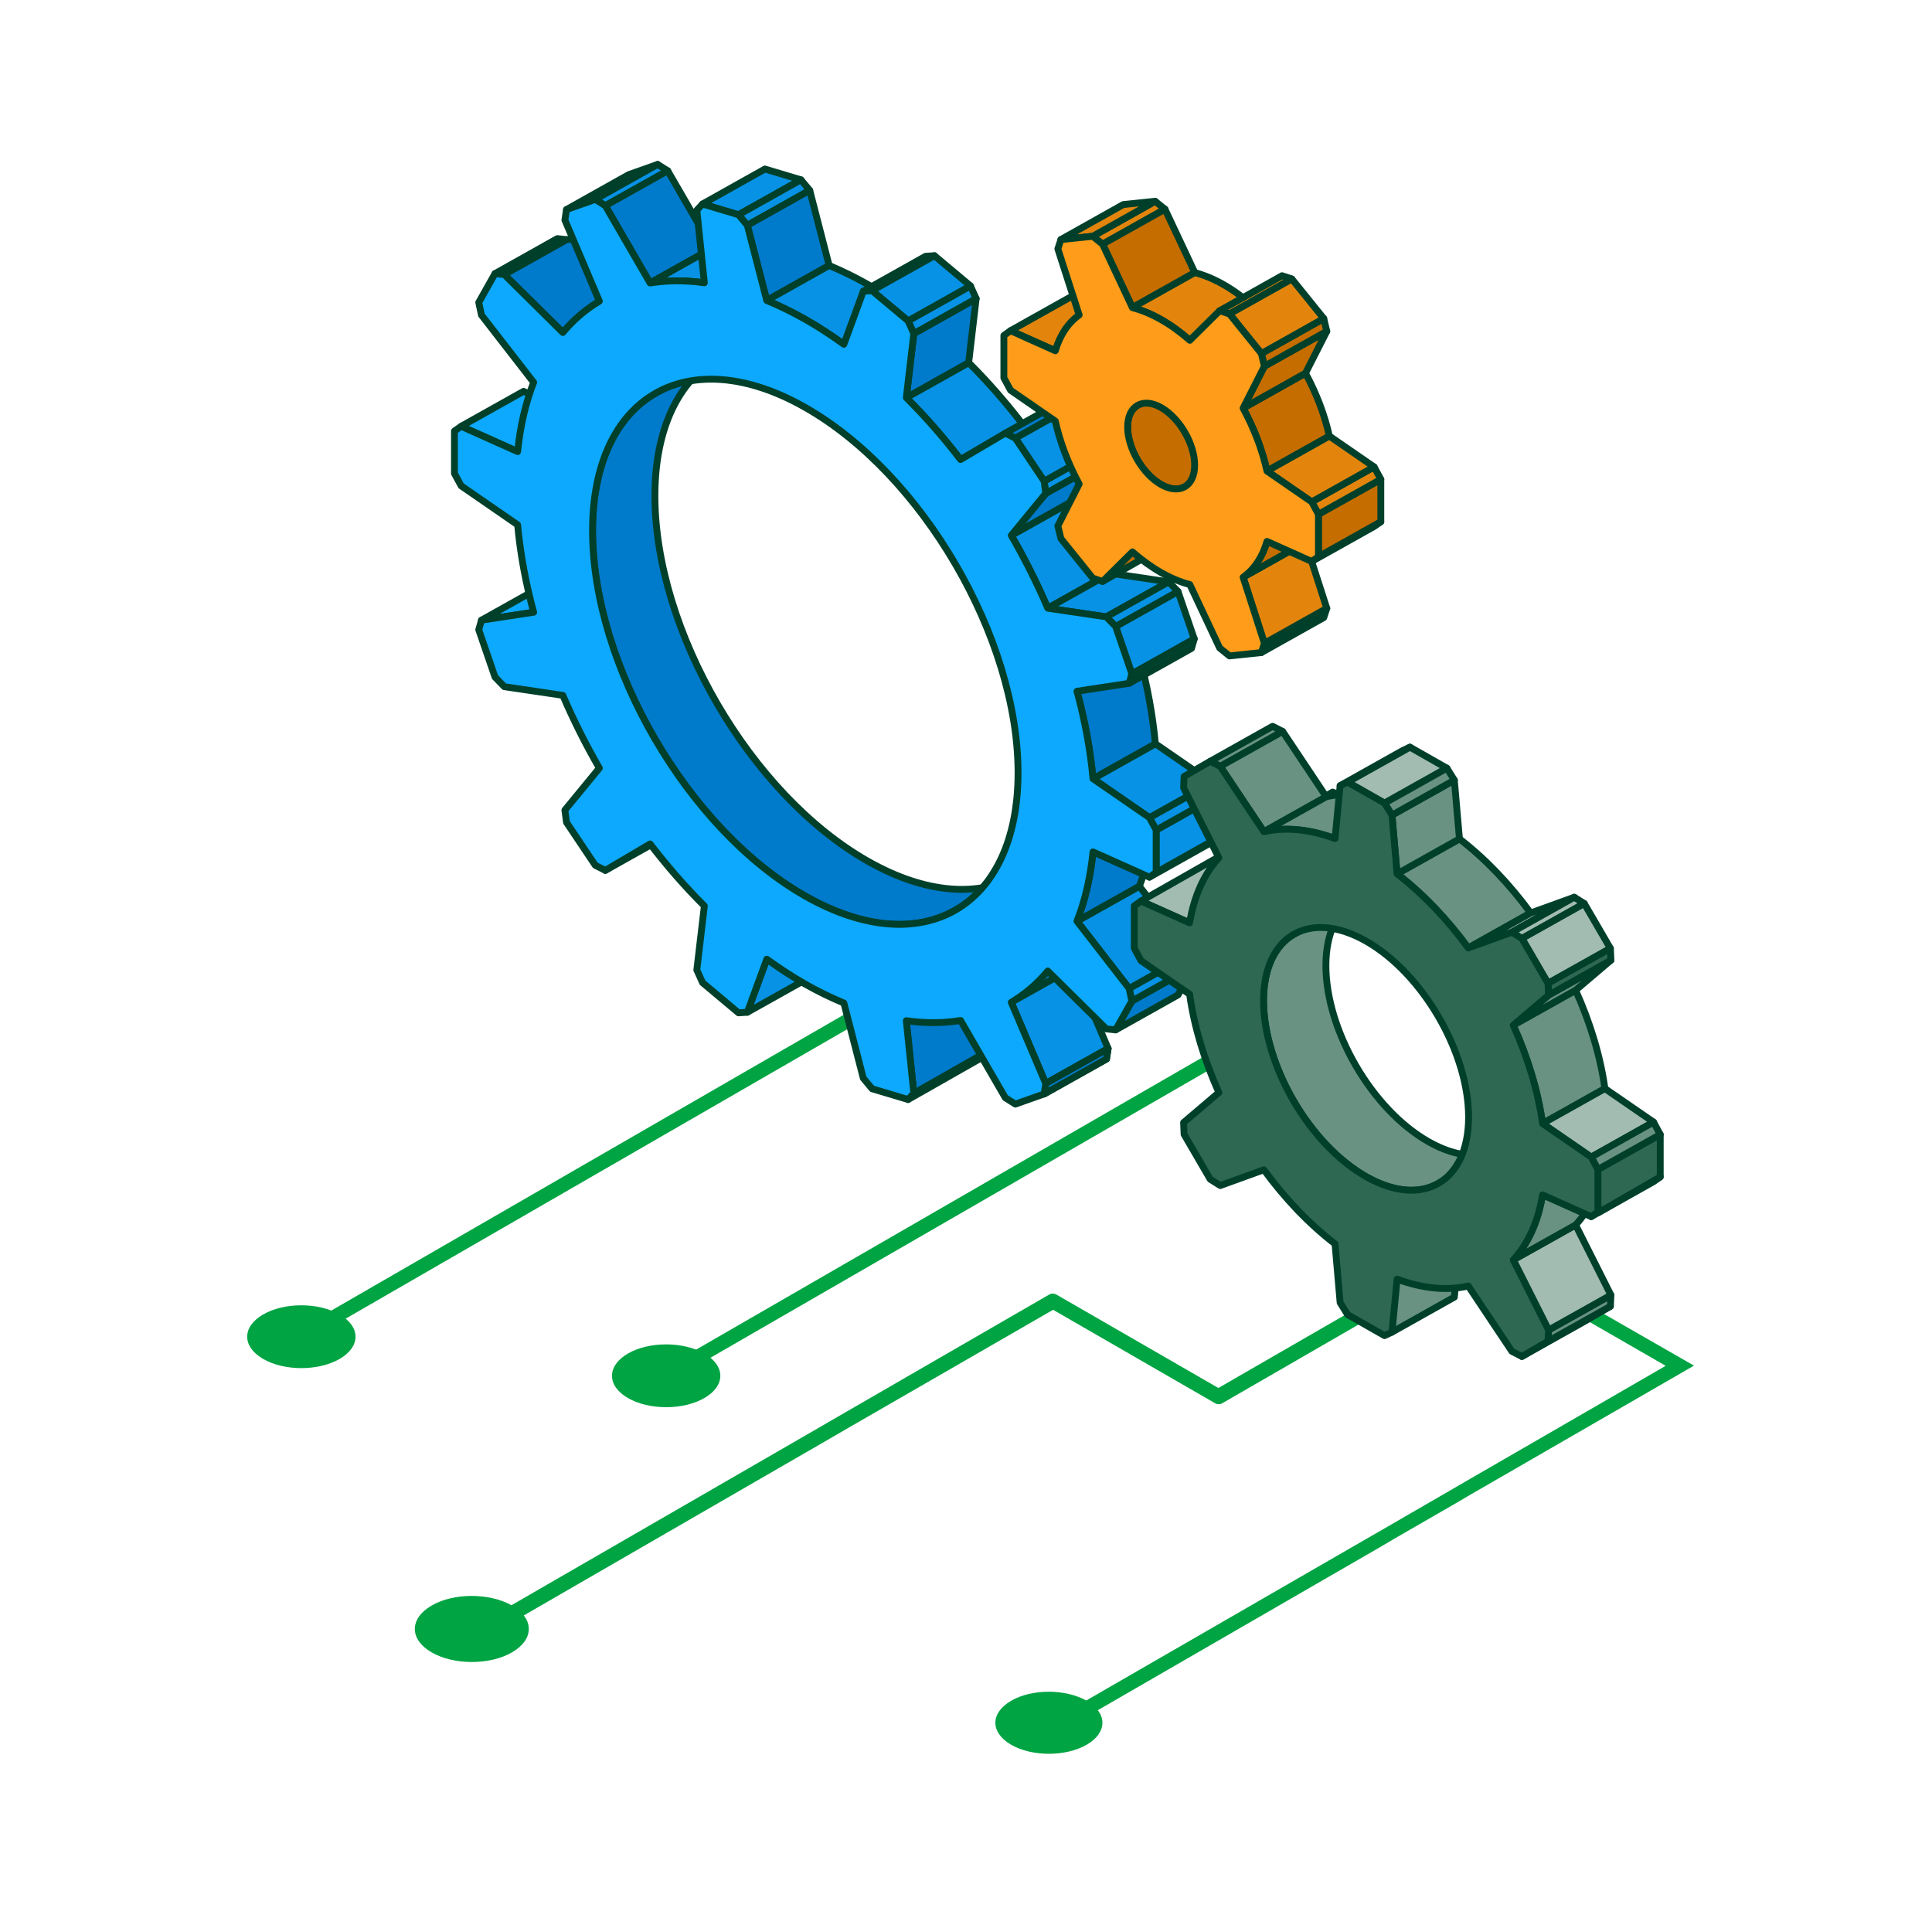 <svg width="141" height="140" viewBox="0 0 141 140" fill="none" xmlns="http://www.w3.org/2000/svg">
<path d="M101.499 95.315L99.685 96.362L89.214 102.409C89.052 102.512 88.846 102.512 88.669 102.409L76.856 95.595L61.946 104.193L60.855 104.827L38.217 117.908L34.957 119.796C34.869 119.84 34.781 119.87 34.692 119.87C34.5 119.87 34.323 119.767 34.205 119.604C34.058 119.354 34.146 119 34.397 118.852L37.302 117.171L59.748 104.208L60.84 103.574L76.561 94.489C76.723 94.386 76.93 94.386 77.106 94.489L88.919 101.302L98.579 95.728L100.393 94.681L101.484 95.315H101.499Z" fill="#00A443"/>
<path d="M37.376 117.186C38.998 118.13 38.998 119.649 37.376 120.593C35.754 121.537 33.114 121.537 31.492 120.593C29.869 119.649 29.869 118.13 31.492 117.186C33.099 116.242 35.739 116.242 37.376 117.186Z" fill="#00A443"/>
<path d="M123.629 99.67L107.213 109.146L106.202 109.741L101.686 112.346L100.675 112.942L80.103 124.828L77.041 126.601L76.529 125.7L79.258 124.121L99.663 112.346L100.675 111.764L105.177 109.16L106.202 108.564L121.565 99.684L114.902 95.847L113.198 94.863L114.223 94.268L115.927 95.251L123.629 99.67Z" fill="#00A443"/>
<path d="M79.313 124.135C80.837 125.022 80.837 126.449 79.313 127.335C77.79 128.222 75.31 128.222 73.786 127.335C72.262 126.449 72.262 125.022 73.786 124.135C75.296 123.249 77.776 123.249 79.313 124.135Z" fill="#00A443"/>
<path d="M63.064 74.406L61.34 75.401L25.24 96.234L22.45 97.847C22.366 97.889 22.282 97.917 22.198 97.917C22.015 97.917 21.847 97.819 21.735 97.664C21.595 97.426 21.679 97.09 21.917 96.949L24.188 95.646L60.303 74.799L62.027 73.803L63.064 74.406Z" fill="#00A443"/>
<path d="M24.791 95.94C26.333 96.837 26.333 98.281 24.791 99.178C23.249 100.076 20.74 100.076 19.197 99.178C17.655 98.281 17.655 96.837 19.197 95.94C20.74 95.043 23.235 95.043 24.791 95.94Z" fill="#00A443"/>
<path d="M89.687 77.259L87.963 78.254L51.863 99.087L49.073 100.699C48.989 100.741 48.905 100.769 48.821 100.769C48.638 100.769 48.47 100.671 48.358 100.517C48.218 100.279 48.302 99.942 48.54 99.802L50.811 98.498L86.925 77.651L88.65 76.656L89.687 77.259Z" fill="#00A443"/>
<path d="M51.414 98.793C52.956 99.69 52.956 101.134 51.414 102.031C49.872 102.928 47.362 102.928 45.82 102.031C44.278 101.134 44.278 99.69 45.82 98.793C47.362 97.895 49.858 97.895 51.414 98.793Z" fill="#00A443"/>
<path d="M47.443 61.596L51.994 59.044L48.729 60.972L44.177 63.524L47.443 61.596Z" fill="#0792E5" stroke="#00402A" stroke-width="0.5" stroke-linejoin="round"/>
<path d="M35.139 45.264L39.691 42.713L43.499 42.133L38.947 44.685L35.139 45.264Z" fill="#0DA9FF" stroke="#00402A" stroke-width="0.5" stroke-linejoin="round"/>
<path d="M55.96 70.007L60.511 67.455L59.094 71.328L54.542 73.879L55.96 70.007Z" fill="#0792E5" stroke="#00402A" stroke-width="0.5" stroke-linejoin="round"/>
<path d="M33.658 31.114L38.209 28.562L42.331 30.407L37.778 32.96L33.658 31.114Z" fill="#0DA9FF" stroke="#00402A" stroke-width="0.5" stroke-linejoin="round"/>
<path d="M66.691 79.795L80.68 71.84C80.519 72.015 80.421 72.121 80.262 72.293L66.272 80.249C66.43 80.075 66.529 79.969 66.691 79.795Z" fill="#0792E5" stroke="#00402A" stroke-width="0.5" stroke-linejoin="round"/>
<path d="M66.141 74.496L80.132 66.543L80.68 71.84L66.691 79.795L66.141 74.496Z" fill="#007ACB" stroke="#00402A" stroke-width="0.5" stroke-linejoin="round"/>
<path d="M36.127 19.968L40.677 17.415C40.94 17.446 41.097 17.46 41.357 17.489L36.808 20.041C36.548 20.013 36.389 19.997 36.128 19.967L36.127 19.968Z" fill="#0792E5" stroke="#00402A" stroke-width="0.5" stroke-linejoin="round"/>
<path d="M36.806 20.042L41.357 17.489L55.069 16.311L41.078 24.266L36.806 20.042Z" fill="#007ACB" stroke="#00402A" stroke-width="0.5" stroke-linejoin="round"/>
<path d="M76.319 79.078L80.871 76.526C80.829 76.819 80.801 76.997 80.755 77.29L76.204 79.844C76.25 79.551 76.277 79.374 76.319 79.079V79.078Z" fill="#0792E5" stroke="#00402A" stroke-width="0.5" stroke-linejoin="round"/>
<path d="M43.246 38.74C43.246 48.572 50.212 60.532 58.773 65.4C63.028 67.819 66.886 68.039 69.694 66.442L74.245 63.89C71.438 65.486 67.578 65.266 63.324 62.847C54.762 57.979 47.797 46.02 47.797 36.188C47.797 31.241 49.56 27.759 52.404 26.143L47.852 28.695C45.008 30.312 43.245 33.793 43.245 38.74H43.246Z" fill="#007ACB" stroke="#00402A" stroke-width="0.5" stroke-linejoin="round"/>
<path d="M73.804 73.154L78.356 70.602L80.871 76.526L76.319 79.078L73.804 73.154Z" fill="#0792E5" stroke="#00402A" stroke-width="0.5" stroke-linejoin="round"/>
<path d="M41.342 15.295L45.892 12.743L47.995 12.001L43.444 14.553L41.342 15.295Z" fill="#0792E5" stroke="#00402A" stroke-width="0.5" stroke-linejoin="round"/>
<path d="M43.444 14.553L47.995 12C48.276 12.176 48.449 12.287 48.728 12.463L44.176 15.016C43.897 14.838 43.724 14.729 43.444 14.553Z" fill="#0792E5" stroke="#00402A" stroke-width="0.5" stroke-linejoin="round"/>
<path d="M44.177 15.017L48.729 12.464L51.994 18.104L47.443 20.656L44.177 15.017Z" fill="#007ACB" stroke="#00402A" stroke-width="0.5" stroke-linejoin="round"/>
<path d="M51.404 20.641L55.956 18.088C54.558 17.888 53.234 17.902 51.994 18.103L47.443 20.655C48.683 20.454 50.007 20.441 51.404 20.641Z" fill="#0792E5" stroke="#00402A" stroke-width="0.5" stroke-linejoin="round"/>
<path d="M82.606 73.063L87.157 70.51L85.97 72.616L81.42 75.168L82.606 73.063Z" fill="#007ACB" stroke="#00402A" stroke-width="0.5" stroke-linejoin="round"/>
<path d="M82.407 72.14L86.958 69.588C87.032 69.94 87.081 70.159 87.156 70.511L82.604 73.064C82.53 72.711 82.48 72.493 82.407 72.14Z" fill="#0792E5" stroke="#00402A" stroke-width="0.5" stroke-linejoin="round"/>
<path d="M78.599 67.231L83.15 64.679L86.958 69.588L82.407 72.14L78.599 67.231Z" fill="#0792E5" stroke="#00402A" stroke-width="0.5" stroke-linejoin="round"/>
<path d="M78.599 67.231L83.151 64.679C83.733 63.197 84.13 61.505 84.32 59.626L79.769 62.178C79.581 64.057 79.182 65.748 78.6 67.231H78.599Z" fill="#007ACB" stroke="#00402A" stroke-width="0.5" stroke-linejoin="round"/>
<path d="M51.273 14.889L55.824 12.337L58.451 13.123L53.899 15.675L51.273 14.889Z" fill="#0792E5" stroke="#00402A" stroke-width="0.5" stroke-linejoin="round"/>
<path d="M53.899 15.675L58.451 13.123C58.694 13.418 58.847 13.599 59.094 13.892L54.542 16.445C54.296 16.152 54.144 15.97 53.901 15.675H53.899Z" fill="#0792E5" stroke="#00402A" stroke-width="0.5" stroke-linejoin="round"/>
<path d="M54.542 16.445L59.094 13.892L60.511 19.378L55.96 21.93L54.542 16.445Z" fill="#007ACB" stroke="#00402A" stroke-width="0.5" stroke-linejoin="round"/>
<path d="M58.772 23.309C59.728 23.852 60.664 24.465 61.586 25.128L66.137 22.576C65.214 21.913 64.278 21.299 63.324 20.757C62.369 20.214 61.433 19.762 60.511 19.377L55.96 21.93C56.881 22.315 57.818 22.766 58.772 23.309Z" fill="#0792E5" stroke="#00402A" stroke-width="0.5" stroke-linejoin="round"/>
<path d="M84.379 63.676L88.93 61.123C88.74 61.255 88.628 61.338 88.438 61.468L83.886 64.021C84.076 63.892 84.188 63.808 84.377 63.676H84.379Z" fill="#0792E5" stroke="#00402A" stroke-width="0.5" stroke-linejoin="round"/>
<path d="M84.379 60.581L88.93 58.029V61.123L84.379 63.676V60.581Z" fill="#0792E5" stroke="#00402A" stroke-width="0.5" stroke-linejoin="round"/>
<path d="M83.887 59.674L88.439 57.122C88.627 57.468 88.741 57.681 88.931 58.029L84.38 60.581C84.19 60.234 84.078 60.022 83.888 59.674H83.887Z" fill="#0792E5" stroke="#00402A" stroke-width="0.5" stroke-linejoin="round"/>
<path d="M79.768 56.834L84.319 54.281L88.439 57.122L83.887 59.674L79.768 56.834Z" fill="#0792E5" stroke="#00402A" stroke-width="0.5" stroke-linejoin="round"/>
<path d="M79.768 56.834L84.319 54.281C84.129 52.187 83.731 50.044 83.15 47.9L78.597 50.452C79.179 52.597 79.578 54.739 79.766 56.833L79.768 56.834Z" fill="#007ACB" stroke="#00402A" stroke-width="0.5" stroke-linejoin="round"/>
<path d="M70.103 33.54L74.654 30.988C73.415 29.378 72.09 27.858 70.693 26.469L66.141 29.021C67.539 30.412 68.863 31.931 70.103 33.54Z" fill="#0792E5" stroke="#00402A" stroke-width="0.5" stroke-linejoin="round"/>
<path d="M76.468 44.39L81.02 41.837C80.244 40.028 79.349 38.246 78.356 36.525L73.804 39.077C74.799 40.8 75.693 42.58 76.468 44.39Z" fill="#0792E5" stroke="#00402A" stroke-width="0.5" stroke-linejoin="round"/>
<path d="M63.003 21.255L67.554 18.703C67.8 18.69 67.952 18.68 68.196 18.663L63.646 21.215C63.401 21.233 63.25 21.243 63.003 21.255Z" fill="#007ACB" stroke="#00402A" stroke-width="0.5" stroke-linejoin="round"/>
<path d="M66.691 24.347L71.241 21.794L70.693 26.468L66.141 29.02L66.691 24.347Z" fill="#007ACB" stroke="#00402A" stroke-width="0.5" stroke-linejoin="round"/>
<path d="M66.272 23.418L70.823 20.866C70.981 21.22 71.081 21.438 71.241 21.795L66.691 24.348C66.529 23.991 66.431 23.773 66.272 23.419V23.418Z" fill="#0792E5" stroke="#00402A" stroke-width="0.5" stroke-linejoin="round"/>
<path d="M63.646 21.215L68.197 18.663L70.823 20.865L66.272 23.418L63.646 21.215Z" fill="#0792E5" stroke="#00402A" stroke-width="0.5" stroke-linejoin="round"/>
<path d="M82.606 49.177L87.158 46.625C87.082 46.892 87.034 47.052 86.959 47.319L82.408 49.871C82.483 49.604 82.531 49.444 82.606 49.177Z" fill="#007ACB" stroke="#00402A" stroke-width="0.5" stroke-linejoin="round"/>
<path d="M76.468 44.39L81.02 41.836L85.291 42.469L80.74 45.021L76.468 44.39Z" fill="#0792E5" stroke="#00402A" stroke-width="0.5" stroke-linejoin="round"/>
<path d="M81.42 45.72L85.97 43.168L87.157 46.624L82.606 49.177L81.42 45.72Z" fill="#0792E5" stroke="#00402A" stroke-width="0.5" stroke-linejoin="round"/>
<path d="M80.74 45.021L85.292 42.469C85.551 42.736 85.71 42.901 85.971 43.168L81.421 45.721C81.159 45.455 81 45.289 80.741 45.022L80.74 45.021Z" fill="#0792E5" stroke="#00402A" stroke-width="0.5" stroke-linejoin="round"/>
<path d="M76.319 36.014L80.871 33.461L78.356 36.525L73.804 39.077L76.319 36.014Z" fill="#007ACB" stroke="#00402A" stroke-width="0.5" stroke-linejoin="round"/>
<path d="M73.368 31.615L77.92 29.061C78.2 29.203 78.373 29.291 78.653 29.432L74.102 31.984C73.822 31.843 73.649 31.755 73.368 31.615Z" fill="#007ACB" stroke="#00402A" stroke-width="0.5" stroke-linejoin="round"/>
<path d="M76.204 35.117L80.755 32.565C80.801 32.909 80.829 33.119 80.871 33.461L76.319 36.014C76.277 35.671 76.25 35.462 76.204 35.117Z" fill="#0792E5" stroke="#00402A" stroke-width="0.5" stroke-linejoin="round"/>
<path d="M74.102 31.983L78.653 29.431L80.755 32.566L76.204 35.117L74.102 31.983Z" fill="#0792E5" stroke="#00402A" stroke-width="0.5" stroke-linejoin="round"/>
<path d="M76.319 79.078L80.871 76.526C80.829 76.819 80.801 76.997 80.755 77.29L76.204 79.844C76.25 79.551 76.277 79.374 76.319 79.079V79.078Z" fill="#007ACB" stroke="#00402A" stroke-width="0.5" stroke-linejoin="round"/>
<path d="M83.887 59.674L79.768 56.834C79.579 54.739 79.18 52.596 78.599 50.453L82.407 49.87C82.482 49.604 82.53 49.444 82.605 49.177L81.42 45.72C81.158 45.453 80.999 45.287 80.74 45.021L76.468 44.388C75.693 42.58 74.799 40.798 73.804 39.076L76.319 36.013C76.277 35.67 76.25 35.461 76.204 35.117L74.103 31.983C73.823 31.843 73.65 31.755 73.369 31.614L70.104 33.54C68.865 31.931 67.54 30.412 66.142 29.021L66.692 24.347C66.53 23.99 66.432 23.772 66.273 23.418L63.647 21.216C63.402 21.234 63.251 21.244 63.004 21.256L61.587 25.129C60.665 24.467 59.729 23.853 58.774 23.31C57.819 22.767 56.883 22.316 55.961 21.931L54.541 16.445C54.296 16.152 54.144 15.97 53.9 15.675L51.274 14.89C51.116 15.062 51.017 15.168 50.855 15.343L51.405 20.641C50.008 20.441 48.682 20.455 47.444 20.655L44.178 15.016C43.898 14.839 43.725 14.729 43.446 14.553L41.344 15.296C41.3 15.589 41.273 15.768 41.227 16.06L43.742 21.984C42.748 22.576 41.853 23.34 41.078 24.267L36.807 20.042C36.547 20.015 36.388 19.998 36.127 19.968L34.94 22.075C35.016 22.428 35.063 22.643 35.138 22.994L38.947 27.907C38.365 29.39 37.968 31.081 37.777 32.96L33.658 31.114C33.468 31.247 33.356 31.33 33.167 31.462V34.556C33.356 34.903 33.468 35.117 33.658 35.46L37.777 38.303C37.968 40.398 38.365 42.541 38.946 44.685L35.138 45.264C35.062 45.531 35.016 45.694 34.94 45.961L36.127 49.416C36.388 49.686 36.547 49.849 36.807 50.117L41.078 50.75C41.853 52.558 42.748 54.34 43.742 56.062L41.227 59.125C41.273 59.468 41.3 59.678 41.344 60.02L43.446 63.154C43.725 63.295 43.9 63.383 44.178 63.524L47.444 61.595C48.684 63.207 50.008 64.728 51.405 66.118L50.855 70.791C51.017 71.15 51.116 71.367 51.274 71.72L53.9 73.922C54.145 73.905 54.296 73.895 54.541 73.879L55.961 70.006C56.882 70.672 57.819 71.285 58.773 71.828C59.729 72.37 60.665 72.822 61.587 73.204L63.004 78.69C63.251 78.985 63.402 79.166 63.647 79.462L66.273 80.247C66.431 80.073 66.53 79.968 66.692 79.794L66.142 74.495C67.54 74.695 68.864 74.681 70.104 74.478L73.369 80.12C73.544 80.23 73.678 80.315 73.822 80.405C73.908 80.46 73.999 80.516 74.103 80.583L76.204 79.841C76.244 79.585 76.27 79.417 76.304 79.183C76.308 79.149 76.313 79.114 76.319 79.077L73.804 73.153C74.799 72.561 75.693 71.798 76.468 70.87L80.74 75.095C81 75.12 81.158 75.139 81.42 75.167L82.605 73.062C82.53 72.71 82.481 72.492 82.407 72.139L78.599 67.23C79.18 65.747 79.579 64.056 79.768 62.177L83.887 64.019C84.076 63.889 84.189 63.806 84.378 63.673V60.578C84.189 60.232 84.076 60.019 83.887 59.671V59.674ZM58.772 65.401C50.211 60.532 43.244 48.574 43.244 38.74C43.244 28.907 50.211 24.87 58.772 29.739C67.334 34.607 74.299 46.566 74.299 56.398C74.299 66.23 67.333 70.269 58.771 65.401H58.772Z" fill="#0DA9FF" stroke="#00402A" stroke-width="0.5" stroke-linejoin="round"/>
<path d="M82.646 40.281L96.637 32.326L94.46 34.481L80.47 42.436L82.646 40.281Z" fill="#C66D00" stroke="#00402A" stroke-width="0.5" stroke-linejoin="round"/>
<path d="M73.751 24.133L78.303 21.581L81.569 23.044L77.017 25.596L73.751 24.133Z" fill="#E3850D" stroke="#00402A" stroke-width="0.5" stroke-linejoin="round"/>
<path d="M92.278 46.951L96.83 44.399C96.743 44.656 96.694 44.816 96.609 45.074L92.058 47.626C92.142 47.368 92.194 47.21 92.279 46.951H92.278Z" fill="#C66D00" stroke="#00402A" stroke-width="0.5" stroke-linejoin="round"/>
<path d="M82.296 31.166C82.296 32.713 83.393 34.598 84.74 35.365C85.41 35.745 86.018 35.779 86.46 35.527L91.011 32.975C90.569 33.227 89.961 33.192 89.292 32.812C87.945 32.046 86.846 30.16 86.846 28.614C86.846 27.835 87.125 27.288 87.572 27.033L83.021 29.585C82.573 29.84 82.295 30.387 82.295 31.166H82.296Z" fill="#C66D00" stroke="#00402A" stroke-width="0.5" stroke-linejoin="round"/>
<path d="M90.725 42.126L95.276 39.573L96.83 44.399L92.278 46.951L90.725 42.126Z" fill="#E3850D" stroke="#00402A" stroke-width="0.5" stroke-linejoin="round"/>
<path d="M90.725 42.126L95.277 39.573C96.075 39.007 96.677 38.123 97.017 36.962L92.466 39.514C92.126 40.674 91.524 41.559 90.725 42.125V42.126Z" fill="#C66D00" stroke="#00402A" stroke-width="0.5" stroke-linejoin="round"/>
<path d="M79.753 17.242L84.304 14.69C84.579 14.913 84.748 15.048 85.022 15.268L80.471 17.821C80.197 17.602 80.027 17.465 79.753 17.242Z" fill="#E3850D" stroke="#00402A" stroke-width="0.5" stroke-linejoin="round"/>
<path d="M77.425 17.483L81.976 14.93L84.304 14.689L79.753 17.242L77.425 17.483Z" fill="#E3850D" stroke="#00402A" stroke-width="0.5" stroke-linejoin="round"/>
<path d="M80.47 17.82L85.021 15.268L87.198 19.896L82.646 22.449L80.47 17.82Z" fill="#C66D00" stroke="#00402A" stroke-width="0.5" stroke-linejoin="round"/>
<path d="M84.741 23.322C85.466 23.734 86.17 24.246 86.835 24.832L91.388 22.279C90.719 21.694 90.017 21.182 89.293 20.77C88.566 20.357 87.864 20.071 87.197 19.896L82.645 22.448C83.313 22.622 84.016 22.91 84.741 23.322Z" fill="#E3850D" stroke="#00402A" stroke-width="0.5" stroke-linejoin="round"/>
<path d="M96.222 40.631L100.774 38.079C100.585 38.211 100.469 38.294 100.282 38.425L95.73 40.977C95.916 40.847 96.032 40.764 96.22 40.631H96.222Z" fill="#A13E87" stroke="#00402A" stroke-width="0.5" stroke-linejoin="round"/>
<path d="M92.465 34.38L97.016 31.827C96.675 30.281 96.074 28.711 95.276 27.237L90.724 29.79C91.522 31.264 92.124 32.833 92.465 34.38Z" fill="#C66D00" stroke="#00402A" stroke-width="0.5" stroke-linejoin="round"/>
<path d="M96.222 37.538L100.774 34.984V38.078L96.222 40.631V37.538Z" fill="#C66D00" stroke="#00402A" stroke-width="0.5" stroke-linejoin="round"/>
<path d="M95.731 36.629L100.283 34.076C100.469 34.423 100.585 34.636 100.775 34.983L96.222 37.536C96.034 37.188 95.918 36.975 95.732 36.629H95.731Z" fill="#E3850D" stroke="#00402A" stroke-width="0.5" stroke-linejoin="round"/>
<path d="M92.465 34.38L97.017 31.827L100.282 34.077L95.731 36.629L92.465 34.38Z" fill="#E3850D" stroke="#00402A" stroke-width="0.5" stroke-linejoin="round"/>
<path d="M89.013 22.677L93.564 20.123C93.838 20.216 94.006 20.271 94.281 20.361L89.73 22.913C89.455 22.824 89.287 22.77 89.013 22.677Z" fill="#E3850D" stroke="#00402A" stroke-width="0.5" stroke-linejoin="round"/>
<path d="M92.278 26.732L96.83 24.179L95.276 27.236L90.725 29.79L92.278 26.732Z" fill="#C66D00" stroke="#00402A" stroke-width="0.5" stroke-linejoin="round"/>
<path d="M92.058 25.802L96.609 23.248C96.694 23.604 96.744 23.823 96.83 24.179L92.278 26.732C92.192 26.377 92.142 26.158 92.056 25.802H92.058Z" fill="#C66D00" stroke="#00402A" stroke-width="0.5" stroke-linejoin="round"/>
<path d="M89.73 22.913L94.281 20.362L96.609 23.248L92.058 25.802L89.73 22.913Z" fill="#E3850D" stroke="#00402A" stroke-width="0.5" stroke-linejoin="round"/>
<path d="M86.836 24.832L89.013 22.677C89.287 22.77 89.455 22.824 89.73 22.913L92.058 25.802C92.142 26.157 92.194 26.377 92.279 26.732L90.725 29.79C91.523 31.264 92.126 32.833 92.466 34.38L95.731 36.63C95.917 36.977 96.033 37.19 96.221 37.538V40.631C96.033 40.763 95.917 40.846 95.731 40.977L92.466 39.516C92.126 40.676 91.524 41.562 90.725 42.128L92.279 46.952C92.194 47.211 92.143 47.37 92.058 47.627L89.73 47.872C89.455 47.649 89.287 47.514 89.013 47.293L86.836 42.663C86.171 42.489 85.467 42.203 84.742 41.79C84.017 41.378 83.315 40.865 82.646 40.281L80.47 42.436C80.197 42.343 80.027 42.288 79.753 42.198L77.427 39.309C77.344 38.955 77.291 38.737 77.204 38.382L78.758 35.324C77.962 33.849 77.359 32.282 77.018 30.735L73.752 28.481C73.566 28.138 73.45 27.925 73.264 27.579V24.485C73.45 24.351 73.566 24.269 73.752 24.136L77.018 25.6C77.358 24.44 77.962 23.556 78.758 22.99L77.204 18.164C77.291 17.907 77.343 17.746 77.427 17.487L79.753 17.246C80.027 17.468 80.197 17.604 80.47 17.824L82.646 22.454C83.314 22.628 84.017 22.916 84.742 23.328C85.467 23.74 86.171 24.252 86.836 24.838V24.832ZM87.187 33.946C87.187 32.399 86.089 30.514 84.742 29.748C83.395 28.983 82.297 29.619 82.297 31.166C82.297 32.712 83.395 34.598 84.742 35.365C86.089 36.13 87.187 35.493 87.187 33.947V33.946Z" fill="#FF9C1A" stroke="#00402A" stroke-width="0.5" stroke-linejoin="round"/>
<path d="M83.269 65.766L97.259 57.811L100.809 59.401L86.818 67.356L83.269 65.766Z" fill="#A2BCB1" stroke="#00402A" stroke-width="0.5" stroke-linejoin="round"/>
<path d="M98.816 95.159L106.513 90.805L106.14 94.671L101.59 97.224L98.816 95.159Z" fill="#699282" stroke="#00402A" stroke-width="0.5" stroke-linejoin="round"/>
<path d="M92.215 73.027C92.215 77.764 95.572 83.529 99.698 85.876C101.747 87.041 103.607 87.147 104.959 86.377L109.51 83.825C108.158 84.594 106.298 84.489 104.25 83.324C100.123 80.978 96.766 75.211 96.766 70.474C96.766 68.089 97.616 66.411 98.987 65.632L94.435 68.185C93.063 68.965 92.215 70.642 92.215 73.027Z" fill="#699282" stroke="#00402A" stroke-width="0.5" stroke-linejoin="round"/>
<path d="M112.978 97.891L117.529 95.339L115.622 96.447L111.07 99L112.978 97.891Z" fill="#2F6852" stroke="#00402A" stroke-width="0.5" stroke-linejoin="round"/>
<path d="M88.323 55.563L92.874 53.01C93.154 53.154 93.325 53.241 93.608 53.383L89.056 55.936C88.775 55.793 88.603 55.707 88.323 55.563Z" fill="#699282" stroke="#00402A" stroke-width="0.5" stroke-linejoin="round"/>
<path d="M113.015 97.075L117.567 94.522C117.554 94.836 117.544 95.027 117.529 95.339L112.978 97.891C112.992 97.579 113.002 97.388 113.015 97.075Z" fill="#699282" stroke="#00402A" stroke-width="0.5" stroke-linejoin="round"/>
<path d="M89.055 55.937L93.608 53.383L96.79 58.152L92.239 60.704L89.055 55.937Z" fill="#699282" stroke="#00402A" stroke-width="0.5" stroke-linejoin="round"/>
<path d="M110.438 91.954L114.989 89.402L117.567 94.523L113.015 97.075L110.438 91.954Z" fill="#A2BCB1" stroke="#00402A" stroke-width="0.5" stroke-linejoin="round"/>
<path d="M97.432 61.202L101.983 58.649C100.077 57.95 98.317 57.802 96.79 58.152L92.239 60.704C93.765 60.355 95.525 60.502 97.431 61.202H97.432Z" fill="#699282" stroke="#00402A" stroke-width="0.5" stroke-linejoin="round"/>
<path d="M110.438 91.954L114.989 89.402C116.052 88.254 116.795 86.652 117.128 84.654L112.577 87.207C112.245 89.204 111.501 90.807 110.438 91.954Z" fill="#699282" stroke="#00402A" stroke-width="0.5" stroke-linejoin="round"/>
<path d="M97.805 57.339L102.357 54.787C102.565 54.688 102.694 54.632 102.901 54.532L98.35 57.084C98.143 57.184 98.015 57.24 97.806 57.339H97.805Z" fill="#699282" stroke="#00402A" stroke-width="0.5" stroke-linejoin="round"/>
<path d="M116.617 88.449L121.167 85.895C120.981 86.029 120.866 86.111 120.679 86.242L116.127 88.794C116.314 88.663 116.43 88.582 116.616 88.448L116.617 88.449Z" fill="#888624" stroke="#00402A" stroke-width="0.5" stroke-linejoin="round"/>
<path d="M107.158 69.186L111.709 66.634C110.183 64.55 108.42 62.694 106.515 61.225L101.963 63.777C103.87 65.246 105.631 67.102 107.158 69.186Z" fill="#699282" stroke="#00402A" stroke-width="0.5" stroke-linejoin="round"/>
<path d="M98.349 57.084L102.9 54.532L105.597 56.066L101.046 58.618L98.349 57.084Z" fill="#A2BCB1" stroke="#00402A" stroke-width="0.5" stroke-linejoin="round"/>
<path d="M112.577 82.002L117.128 79.45C116.796 77.074 116.052 74.627 114.989 72.272L110.438 74.823C111.501 77.181 112.245 79.627 112.577 82.002Z" fill="#699282" stroke="#00402A" stroke-width="0.5" stroke-linejoin="round"/>
<path d="M101.59 59.492L106.14 56.938L106.513 61.225L101.962 63.777L101.59 59.492Z" fill="#699282" stroke="#00402A" stroke-width="0.5" stroke-linejoin="round"/>
<path d="M101.046 58.618L105.597 56.066C105.805 56.402 105.932 56.603 106.14 56.939L101.589 59.492C101.381 59.156 101.253 58.954 101.046 58.618Z" fill="#699282" stroke="#00402A" stroke-width="0.5" stroke-linejoin="round"/>
<path d="M116.617 85.354L121.166 82.802V85.895L116.617 88.525L116.617 85.354Z" fill="#2F6852" stroke="#00402A" stroke-width="0.5" stroke-linejoin="round"/>
<path d="M112.577 82.002L117.128 79.45L120.68 81.896L116.128 84.449L112.577 82.002Z" fill="#A2BCB1" stroke="#00402A" stroke-width="0.5" stroke-linejoin="round"/>
<path d="M116.257 84.687C116.377 84.911 116.475 85.094 116.617 85.354L121.167 82.802C121.025 82.542 120.928 82.359 120.806 82.135C120.767 82.063 120.724 81.984 120.679 81.897L116.127 84.45C116.171 84.535 116.214 84.615 116.255 84.687H116.257Z" fill="#699282" stroke="#00402A" stroke-width="0.5" stroke-linejoin="round"/>
<path d="M107.158 69.186L111.709 66.634L114.892 65.485L110.34 68.037L107.158 69.186Z" fill="#A2BCB1" stroke="#00402A" stroke-width="0.5" stroke-linejoin="round"/>
<path d="M113.015 72.632L117.567 70.08L114.989 72.271L110.438 74.823L113.015 72.632Z" fill="#699282" stroke="#00402A" stroke-width="0.5" stroke-linejoin="round"/>
<path d="M110.34 68.037L114.892 65.485C115.172 65.66 115.342 65.77 115.622 65.944L111.07 68.496C110.792 68.322 110.62 68.213 110.34 68.037Z" fill="#A2BCB1" stroke="#00402A" stroke-width="0.5" stroke-linejoin="round"/>
<path d="M111.07 68.497L115.622 65.944L117.529 69.219L112.978 71.769L111.07 68.497Z" fill="#A2BCB1" stroke="#00402A" stroke-width="0.5" stroke-linejoin="round"/>
<path d="M112.978 71.769L117.529 69.217C117.544 69.546 117.554 69.752 117.567 70.079L113.015 72.631C113.002 72.304 112.992 72.098 112.978 71.768V71.769Z" fill="#2F6852" stroke="#00402A" stroke-width="0.5" stroke-linejoin="round"/>
<path d="M97.805 57.339C98.014 57.24 98.143 57.185 98.349 57.084L101.046 58.619C101.254 58.954 101.381 59.156 101.589 59.492L101.961 63.778C103.869 65.247 105.63 67.103 107.157 69.187L110.34 68.039C110.619 68.214 110.791 68.323 111.07 68.497L112.977 71.771C112.991 72.1 113.002 72.305 113.015 72.634L110.438 74.825C111.501 77.182 112.245 79.629 112.577 82.003L116.128 84.45C116.172 84.535 116.215 84.615 116.256 84.687C116.377 84.911 116.475 85.094 116.617 85.354V88.449C116.429 88.584 116.315 88.665 116.128 88.796L112.577 87.208C112.245 89.204 111.501 90.807 110.438 91.955L113.015 97.075C113.002 97.389 112.991 97.581 112.977 97.891L111.07 99.001C110.791 98.857 110.619 98.771 110.34 98.628L107.157 93.858C105.63 94.211 103.869 94.061 101.961 93.359L101.589 97.226C101.381 97.32 101.253 97.381 101.046 97.48L98.349 95.946C98.142 95.611 98.014 95.406 97.805 95.072L97.432 90.783C95.526 89.317 93.766 87.463 92.24 85.375L89.056 86.527C88.775 86.348 88.603 86.24 88.324 86.067L86.417 82.791C86.402 82.461 86.395 82.26 86.38 81.93L88.956 79.74C87.897 77.385 87.15 74.938 86.819 72.562L83.269 70.113C83.081 69.769 82.965 69.555 82.779 69.209V66.115C82.965 65.981 83.081 65.899 83.269 65.766L86.819 67.356C87.151 65.358 87.897 63.757 88.956 62.608L86.38 57.488C86.395 57.176 86.402 56.98 86.417 56.667L88.324 55.562C88.603 55.706 88.774 55.792 89.056 55.935L92.24 60.703C93.766 60.354 95.526 60.501 97.432 61.201L97.805 57.338V57.339ZM107.18 81.537C107.18 76.797 103.823 71.033 99.698 68.687C95.572 66.341 92.215 68.286 92.215 73.027C92.215 77.768 95.572 83.53 99.698 85.876C103.823 88.222 107.18 86.272 107.18 81.535V81.537Z" fill="#2F6852" stroke="#00402A" stroke-width="0.5" stroke-linejoin="round"/>
</svg>
